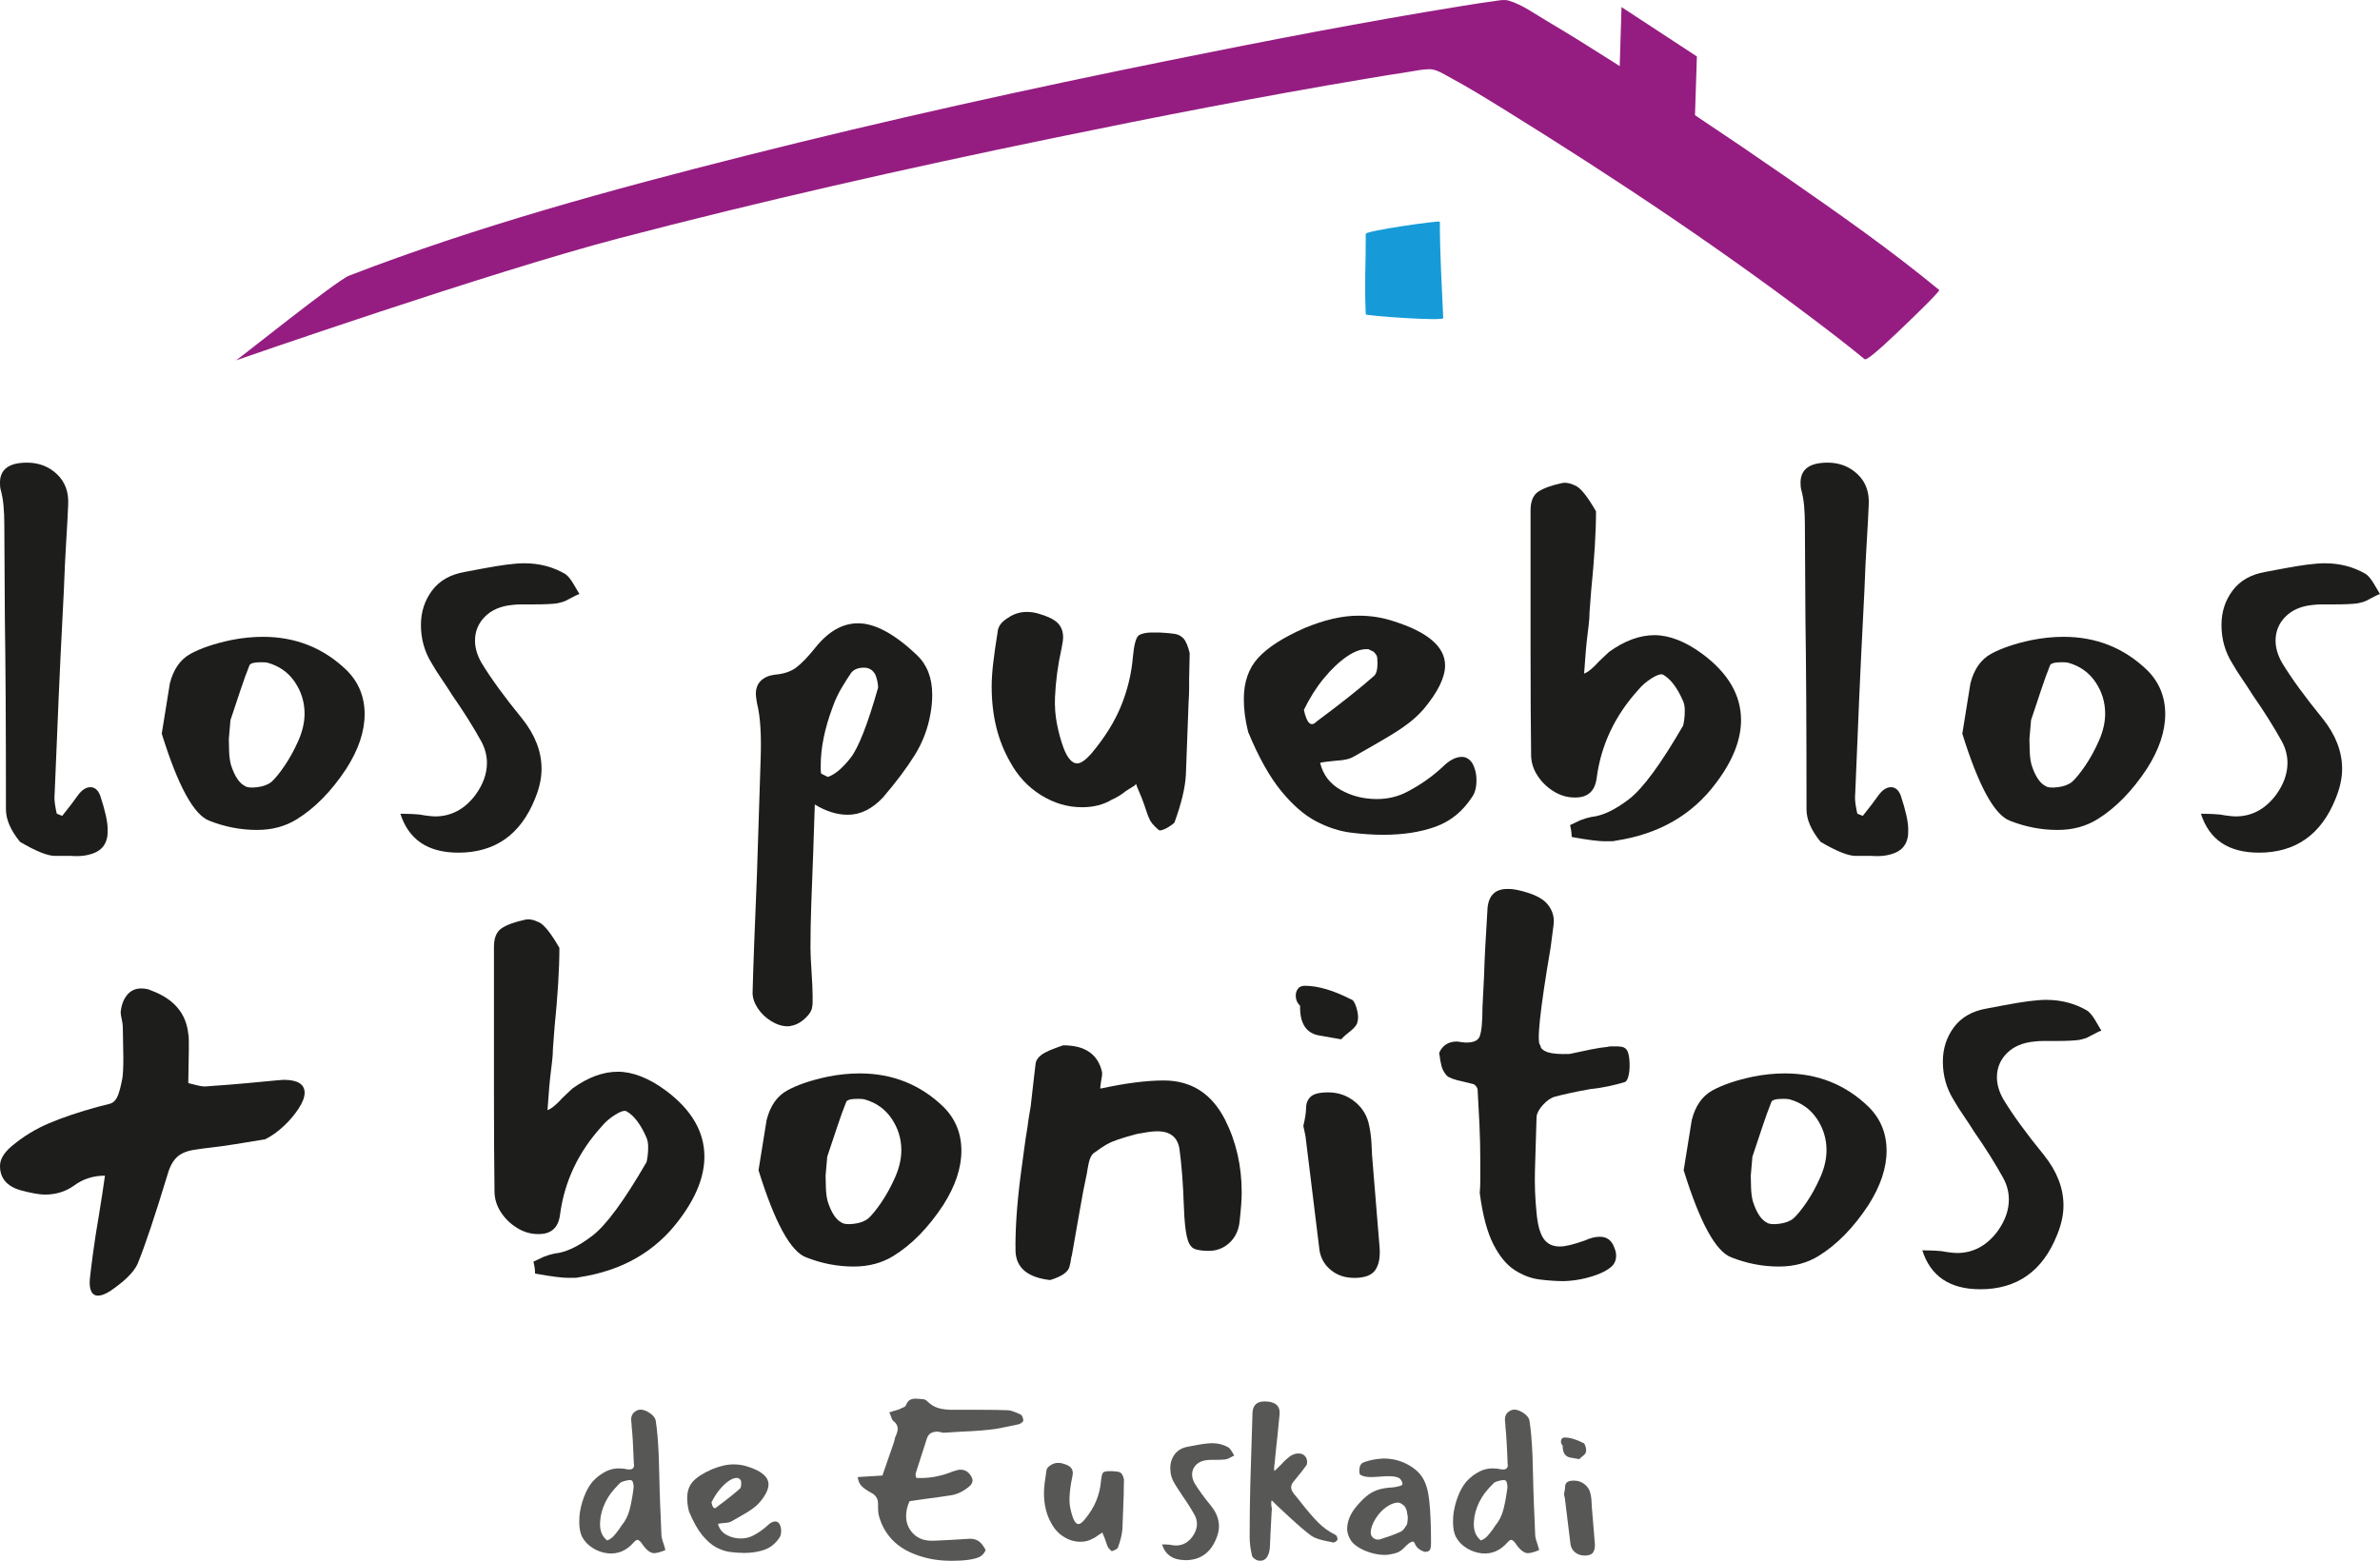 <svg xmlns="http://www.w3.org/2000/svg" id="b" width="862.24" height="565.55" viewBox="0 0 862.24 565.55"><g id="c"><g id="d"><g><g><g><path d="m25.87,310.14h-5.88c-2.74,0-6.99-1.7-12.74-5.1-3.4-4.18-5.1-8.1-5.1-11.76,0-15.29-.03-28.68-.1-40.18-.07-11.5-.17-21.1-.29-28.81l-.2-34.5c0-2.22-.1-4.41-.29-6.57-.2-2.16-.56-4.15-1.08-5.98-.13-.39-.2-1.18-.2-2.35,0-4.83,3.26-7.25,9.8-7.25,4.31,0,7.94,1.41,10.88,4.21,2.94,2.81,4.28,6.5,4.02,11.07-.13,3.4-.36,7.71-.69,12.94-.33,5.23-.62,11.3-.88,18.23l-1.18,23.52c-.52,11.11-.95,20.81-1.27,29.11-.33,8.3-.62,15.26-.88,20.88-.13,1.31-.07,2.74.2,4.31.26,1.57.46,2.55.59,2.94l1.96.78c2.61-3.26,4.51-5.75,5.68-7.45,1.44-1.96,2.94-2.94,4.51-2.94s2.74.98,3.53,2.94c1.83,5.49,2.74,9.6,2.74,12.35,0,1.57-.07,2.55-.2,2.94-.52,2.61-1.99,4.44-4.41,5.49-2.42,1.04-5.26,1.44-8.53,1.18Z" fill="#1d1d1b"></path><path d="m93.1,300.73c-5.88,0-11.63-1.11-17.25-3.33-5.62-2.09-11.37-12.61-17.25-31.56l2.94-18.23c1.3-5.1,3.79-8.66,7.45-10.68,3.66-2.02,8.56-3.69,14.7-5,3.92-.78,7.77-1.18,11.56-1.18,11.89,0,22.02,4.05,30.38,12.15,4.31,4.31,6.47,9.6,6.47,15.88s-2.22,12.87-6.66,19.8c-5.36,8.1-11.3,14.18-17.84,18.23-4.18,2.62-9.02,3.92-14.5,3.92Zm-4.31-15.88c.78.52,2.25.66,4.41.39,2.16-.26,3.89-.91,5.19-1.96,1.3-1.18,2.87-3.1,4.7-5.78,1.83-2.68,3.49-5.71,5-9.11,1.5-3.4,2.25-6.66,2.25-9.8,0-4.18-1.18-8-3.53-11.47-2.35-3.46-5.62-5.78-9.8-6.96-.39-.13-1.18-.2-2.35-.2-2.62,0-4.05.39-4.31,1.18-1.05,2.62-2.13,5.59-3.23,8.92-1.11,3.33-2.32,6.96-3.63,10.88l-.59,6.86c0,.92.03,2.35.1,4.31.06,1.96.29,3.66.69,5.1,1.3,4.05,3,6.6,5.1,7.64Z" fill="#1d1d1b"></path><path d="m166.02,308.96c-10.98,0-17.97-4.7-20.97-14.11,1.04,0,2.45.03,4.21.1,1.76.07,3.23.23,4.41.49.91.13,1.7.23,2.35.29.65.07,1.18.1,1.57.1,5.88,0,10.78-2.61,14.7-7.84,2.74-3.79,4.12-7.64,4.12-11.56,0-2.61-.66-5.16-1.96-7.64-1.44-2.61-3.04-5.32-4.8-8.13-1.76-2.81-3.69-5.71-5.78-8.72-1.31-2.09-2.62-4.08-3.92-5.98-1.31-1.89-2.48-3.75-3.53-5.59-2.62-4.18-3.92-8.82-3.92-13.92,0-4.7,1.34-8.85,4.02-12.45,2.68-3.59,6.63-5.85,11.86-6.76l6.27-1.18c3.4-.65,6.37-1.14,8.92-1.47,2.55-.32,4.67-.49,6.37-.49,5.49,0,10.45,1.31,14.9,3.92.91.66,1.86,1.8,2.84,3.43.98,1.64,1.73,2.91,2.25,3.82-.52.13-1.08.36-1.67.69-.59.33-1.27.69-2.06,1.08-.92.52-1.7.88-2.35,1.08-.66.2-1.31.36-1.96.49-.92.13-2.06.23-3.43.29-1.37.07-2.97.1-4.8.1h-4.61c-1.37,0-2.52.07-3.43.2-4.18.39-7.48,1.8-9.9,4.21-2.42,2.42-3.63,5.33-3.63,8.72,0,2.62.78,5.29,2.35,8.04,3.4,5.62,8.3,12.35,14.7,20.19,4.7,5.88,7.06,11.96,7.06,18.23,0,3.4-.78,6.99-2.35,10.78-5.23,13.07-14.5,19.6-27.83,19.6Z" fill="#1d1d1b"></path><path d="m285.39,371.88c-1.96,0-3.95-.62-5.98-1.86-2.03-1.24-3.66-2.81-4.9-4.7-1.24-1.9-1.86-3.76-1.86-5.59.13-4.97.32-10.98.59-18.03.26-7.06.59-15.22.98-24.5l1.37-42.73c.13-3.92.1-7.55-.1-10.88-.2-3.33-.62-6.3-1.27-8.92-.13-.78-.23-1.44-.29-1.96-.07-.52-.1-.91-.1-1.18,0-2.09.62-3.72,1.86-4.9,1.24-1.18,2.91-1.89,5-2.16,3.26-.26,5.88-1.14,7.84-2.65,1.96-1.5,4.25-3.89,6.86-7.15,4.7-5.88,9.86-8.82,15.48-8.82,6.14,0,13.26,3.86,21.37,11.56,3.66,3.53,5.49,8.3,5.49,14.31,0,2.22-.2,4.44-.59,6.66-.92,5.49-2.84,10.58-5.78,15.29-2.94,4.7-6.76,9.8-11.47,15.29-3.92,4.18-8.17,6.27-12.74,6.27-3.92,0-7.91-1.24-11.96-3.72l-.59,17.84c-.26,6.53-.49,12.64-.69,18.33-.2,5.68-.29,10.94-.29,15.78,0,.91.03,2.09.1,3.53.06,1.44.16,3.14.29,5.1.13,1.96.23,3.66.29,5.1.06,1.44.1,2.61.1,3.53v2.45c0,.72-.07,1.34-.2,1.86-.13,1.18-.92,2.45-2.35,3.82-1.44,1.37-2.88,2.25-4.31,2.65-.52.13-.95.23-1.27.29-.33.06-.62.1-.88.1Zm14.5-90.36c2.48-.78,5.23-3.07,8.23-6.86,2.87-3.66,6.21-12.15,10-25.48,0-1.44-.33-3-.98-4.7-.92-1.7-2.29-2.55-4.12-2.55-2.48,0-4.18.85-5.1,2.55-.39.52-1.31,1.96-2.74,4.31-1.44,2.35-2.62,4.84-3.53,7.45-2.88,7.71-4.31,14.7-4.31,20.97v1.86c0,.59.06,1.01.2,1.27l2.35,1.18Z" fill="#1d1d1b"></path><path d="m420.24,300.92c-.26,0-.82-.42-1.67-1.27-.85-.85-1.47-1.6-1.86-2.25-.52-1.04-1.01-2.29-1.47-3.72-.46-1.44-1.01-3-1.67-4.7l-1.57-3.72-.39-1.18-.59.59-3.14,1.96c-.78.66-1.6,1.24-2.45,1.76-.85.52-1.73.98-2.65,1.37-3.01,1.83-6.6,2.74-10.78,2.74-5.23,0-10.19-1.47-14.9-4.41-4.7-2.94-8.43-6.96-11.17-12.05-4.44-7.71-6.66-16.79-6.66-27.25,0-2.61.2-5.55.59-8.82.39-3.26.91-6.92,1.57-10.98.13-1.96,1.37-3.66,3.72-5.1,2.09-1.44,4.38-2.16,6.86-2.16,1.44,0,2.81.2,4.12.59,3.26.92,5.59,2.03,6.96,3.33,1.37,1.31,2.06,3.07,2.06,5.29,0,.92-.2,2.29-.59,4.12-1.31,5.88-2.09,11.76-2.35,17.64-.13,3.27.1,6.44.69,9.51.59,3.07,1.4,6.05,2.45,8.92,1.44,3.66,3.07,5.49,4.9,5.49,1.3,0,3-1.18,5.1-3.53,4.83-5.75,8.43-11.5,10.78-17.25,2.35-5.75,3.79-11.69,4.31-17.84.39-4.18,1.04-6.73,1.96-7.64.39-.39,1.24-.72,2.55-.98.65-.13,1.4-.2,2.25-.2h2.84c2.35.13,4.18.29,5.49.49,1.3.2,2.38.75,3.23,1.67.85.92,1.6,2.68,2.25,5.29l-.2,9.21v3.63c0,1.5-.07,3.17-.2,5l-.98,26.27c-.26,4.7-1.64,10.46-4.12,17.25-.26.39-.98.95-2.16,1.67-1.18.72-2.22,1.15-3.14,1.27Z" fill="#1d1d1b"></path><path d="m501.19,302.49c-3.66,0-7.58-.26-11.76-.78-4.18-.52-8.4-1.89-12.64-4.12-4.25-2.22-8.46-5.88-12.64-10.98-4.18-5.1-8.17-12.22-11.96-21.37-.52-2.09-.92-4.12-1.18-6.08-.26-1.96-.39-3.92-.39-5.88,0-6.14,1.73-11.11,5.19-14.9,3.46-3.79,9.05-7.38,16.76-10.78,7.18-3,13.72-4.51,19.6-4.51,4.44,0,8.62.66,12.54,1.96,12.54,3.92,18.82,9.28,18.82,16.07,0,4.31-2.55,9.54-7.64,15.68-1.57,1.83-3.37,3.53-5.39,5.1-2.03,1.57-4.58,3.27-7.64,5.1-3.07,1.83-7.15,4.18-12.25,7.06-1.44.92-3.6,1.44-6.47,1.57-1.44.13-2.65.26-3.63.39-.98.13-1.73.26-2.25.39,1.04,4.31,3.53,7.58,7.45,9.8,3.92,2.22,8.3,3.33,13.13,3.33,4.05,0,7.77-.91,11.17-2.74,4.71-2.48,8.88-5.42,12.54-8.82,2.48-2.48,4.83-3.72,7.06-3.72,1.44,0,2.68.72,3.72,2.16,1.04,1.83,1.57,3.92,1.57,6.27,0,2.62-.52,4.64-1.57,6.08-3.4,5.23-7.81,8.82-13.23,10.78-5.42,1.96-11.73,2.94-18.92,2.94Zm-24.3-40.97c4.57-3.4,8.62-6.5,12.15-9.31,3.53-2.81,6.47-5.26,8.82-7.35.78-.78,1.18-2.22,1.18-4.31,0-1.44-.07-2.35-.2-2.74-.26-.65-.72-1.24-1.37-1.76-.92-.39-1.44-.65-1.57-.78-2.35-.26-4.97.59-7.84,2.55-2.88,1.96-5.68,4.61-8.43,7.94-2.74,3.33-5.16,7.15-7.25,11.47,1.04,4.84,2.55,6.27,4.51,4.31Z" fill="#1d1d1b"></path><path d="m581.75,304.85c-1.31,0-2.97-.13-5-.39-2.03-.26-4.48-.65-7.35-1.18,0-1.3-.2-2.74-.59-4.31.52-.26,1.08-.52,1.67-.78.59-.26,1.27-.59,2.06-.98,1.3-.52,2.61-.91,3.92-1.18,4.05-.39,8.62-2.55,13.72-6.47,4.96-3.79,11.5-12.67,19.6-26.66.13-.52.26-1.24.39-2.16.13-.91.2-2.02.2-3.33s-.2-2.42-.59-3.33c-2.09-4.83-4.51-8.04-7.25-9.6-.78-.39-2.16.03-4.12,1.27-1.96,1.24-3.53,2.58-4.7,4.02-8.62,9.41-13.72,20.19-15.29,32.34-.66,4.7-3.33,6.99-8.04,6.86-2.62,0-5.13-.75-7.55-2.25-2.42-1.5-4.38-3.43-5.88-5.78-1.5-2.35-2.25-4.83-2.25-7.45-.13-9.93-.2-22.25-.2-36.95v-51.65c0-3.27.95-5.52,2.84-6.76,1.89-1.24,4.67-2.25,8.33-3.04,1.44-.39,3.2-.06,5.29.98,1.83.92,4.25,3.99,7.25,9.21,0,7.58-.59,17.18-1.76,28.81l-.59,7.84c0,1.31-.1,2.78-.29,4.41-.2,1.63-.43,3.56-.69,5.78-.26,2.48-.46,4.74-.59,6.76-.13,2.03-.26,3.76-.39,5.19,1.44-.52,3.26-2.02,5.49-4.51.65-.65,1.27-1.24,1.86-1.76.59-.52,1.14-1.04,1.67-1.57,5.62-4.05,11.11-6.08,16.46-6.08s11.3,2.29,17.45,6.86c9.28,6.93,13.92,14.9,13.92,23.91,0,7.19-3.01,14.77-9.02,22.74-8.62,11.63-20.78,18.62-36.46,20.97-.39.13-.88.2-1.47.2h-2.06Z" fill="#1d1d1b"></path><path d="m678.19,310.14h-5.88c-2.74,0-6.99-1.7-12.74-5.1-3.4-4.18-5.1-8.1-5.1-11.76,0-15.29-.03-28.68-.1-40.18-.07-11.5-.17-21.1-.29-28.81l-.2-34.5c0-2.22-.1-4.41-.29-6.57-.2-2.16-.56-4.15-1.08-5.98-.13-.39-.2-1.18-.2-2.35,0-4.83,3.27-7.25,9.8-7.25,4.31,0,7.94,1.41,10.88,4.21,2.94,2.81,4.28,6.5,4.02,11.07-.13,3.4-.36,7.71-.69,12.94-.33,5.23-.62,11.3-.88,18.23l-1.18,23.52c-.52,11.11-.95,20.81-1.27,29.11-.33,8.3-.62,15.26-.88,20.88-.13,1.31-.07,2.74.2,4.31.26,1.57.46,2.55.59,2.94l1.96.78c2.61-3.26,4.51-5.75,5.68-7.45,1.44-1.96,2.94-2.94,4.51-2.94s2.74.98,3.53,2.94c1.83,5.49,2.74,9.6,2.74,12.35,0,1.57-.07,2.55-.2,2.94-.52,2.61-1.99,4.44-4.41,5.49-2.42,1.04-5.26,1.44-8.53,1.18Z" fill="#1d1d1b"></path><path d="m745.42,300.73c-5.88,0-11.63-1.11-17.25-3.33-5.62-2.09-11.37-12.61-17.25-31.56l2.94-18.23c1.3-5.1,3.79-8.66,7.45-10.68,3.66-2.02,8.56-3.69,14.7-5,3.92-.78,7.77-1.18,11.57-1.18,11.89,0,22.02,4.05,30.38,12.15,4.31,4.31,6.47,9.6,6.47,15.88s-2.22,12.87-6.66,19.8c-5.36,8.1-11.3,14.18-17.84,18.23-4.18,2.62-9.02,3.92-14.5,3.92Zm-4.31-15.88c.78.52,2.25.66,4.41.39,2.16-.26,3.89-.91,5.19-1.96,1.3-1.18,2.87-3.1,4.71-5.78,1.83-2.68,3.49-5.71,5-9.11,1.5-3.4,2.25-6.66,2.25-9.8,0-4.18-1.18-8-3.53-11.47-2.35-3.46-5.62-5.78-9.8-6.96-.39-.13-1.18-.2-2.35-.2-2.62,0-4.05.39-4.31,1.18-1.05,2.62-2.13,5.59-3.23,8.92-1.11,3.33-2.32,6.96-3.63,10.88l-.59,6.86c0,.92.03,2.35.1,4.31.06,1.96.29,3.66.69,5.1,1.3,4.05,3,6.6,5.1,7.64Z" fill="#1d1d1b"></path><path d="m818.33,308.96c-10.98,0-17.97-4.7-20.97-14.11,1.04,0,2.45.03,4.21.1,1.76.07,3.23.23,4.41.49.91.13,1.7.23,2.35.29.65.07,1.18.1,1.57.1,5.88,0,10.78-2.61,14.7-7.84,2.74-3.79,4.12-7.64,4.12-11.56,0-2.61-.66-5.16-1.96-7.64-1.44-2.61-3.04-5.32-4.8-8.13-1.76-2.81-3.69-5.71-5.78-8.72-1.31-2.09-2.62-4.08-3.92-5.98-1.31-1.89-2.48-3.75-3.53-5.59-2.62-4.18-3.92-8.82-3.92-13.92,0-4.7,1.34-8.85,4.02-12.45,2.68-3.59,6.63-5.85,11.86-6.76l6.27-1.18c3.4-.65,6.37-1.14,8.92-1.47,2.55-.32,4.67-.49,6.37-.49,5.49,0,10.45,1.31,14.9,3.92.91.66,1.86,1.8,2.84,3.43.98,1.64,1.73,2.91,2.25,3.82-.52.13-1.08.36-1.67.69-.59.33-1.27.69-2.06,1.08-.92.52-1.7.88-2.35,1.08-.66.2-1.31.36-1.96.49-.92.13-2.06.23-3.43.29-1.37.07-2.97.1-4.8.1h-4.61c-1.37,0-2.52.07-3.43.2-4.18.39-7.48,1.8-9.9,4.21-2.42,2.42-3.62,5.33-3.62,8.72,0,2.62.78,5.29,2.35,8.04,3.4,5.62,8.3,12.35,14.7,20.19,4.7,5.88,7.06,11.96,7.06,18.23,0,3.4-.79,6.99-2.35,10.78-5.23,13.07-14.5,19.6-27.83,19.6Z" fill="#1d1d1b"></path></g><g><path d="m35.67,469.51c-2.35,0-3.4-1.96-3.14-5.88.26-2.48.65-5.68,1.18-9.6.52-3.92,1.24-8.56,2.16-13.92l1.18-7.45.98-6.66c-4.31,0-8.1,1.24-11.37,3.72-3.01,2.09-6.47,3.14-10.39,3.14-1.96,0-4.9-.52-8.82-1.57-4.97-1.44-7.45-4.38-7.45-8.82,0-2.35,1.37-4.7,4.12-7.06,4.18-3.53,8.75-6.34,13.72-8.43,4.96-2.09,10.78-4.05,17.44-5.88,2.09-.52,3.63-.91,4.61-1.18.98-.26,1.79-.98,2.45-2.16.65-1.18,1.3-3.46,1.96-6.86.13-.78.23-1.79.29-3.04.06-1.24.1-2.71.1-4.41l-.2-11.37c0-.26-.03-.65-.1-1.18-.07-.52-.17-1.04-.29-1.57-.13-.52-.23-1.01-.29-1.47-.07-.46-.1-.81-.1-1.08.26-2.61,1.04-4.7,2.35-6.27,1.3-1.57,3-2.35,5.1-2.35,1.44,0,2.68.26,3.72.78,8.1,3.01,12.54,8.23,13.33,15.68.13.66.2,1.47.2,2.45v3.43l-.2,11.96,3.14.78c1.57.39,2.74.52,3.53.39,5.75-.39,10.71-.78,14.9-1.18,4.18-.39,7.64-.72,10.39-.98l2.55-.2c5.1,0,7.64,1.57,7.64,4.7,0,1.57-.72,3.46-2.16,5.68-1.44,2.22-3.23,4.35-5.39,6.37-2.16,2.03-4.41,3.63-6.76,4.8l-10.78,1.76c-3.27.52-6.08.92-8.43,1.18-2.35.26-4.31.52-5.88.78-3.01.39-5.26,1.27-6.76,2.65-1.5,1.37-2.65,3.43-3.43,6.17-2.22,7.32-4.25,13.72-6.08,19.21-1.83,5.49-3.46,10-4.9,13.52-1.44,3.01-4.77,6.27-10,9.8-1.7,1.04-3.07,1.57-4.12,1.57Z" fill="#1d1d1b"></path><path d="m206.2,463.04c-1.31,0-2.97-.13-5-.39-2.03-.26-4.48-.65-7.35-1.18,0-1.3-.2-2.74-.59-4.31.52-.26,1.08-.52,1.67-.78.59-.26,1.27-.59,2.06-.98,1.3-.52,2.61-.91,3.92-1.18,4.05-.39,8.62-2.55,13.72-6.47,4.96-3.79,11.5-12.67,19.6-26.66.13-.52.26-1.24.39-2.16.13-.91.2-2.02.2-3.33s-.2-2.42-.59-3.33c-2.09-4.83-4.51-8.04-7.25-9.6-.78-.39-2.16.03-4.12,1.27-1.96,1.24-3.53,2.58-4.7,4.02-8.62,9.41-13.72,20.19-15.29,32.34-.66,4.7-3.33,6.99-8.04,6.86-2.62,0-5.13-.75-7.55-2.25-2.42-1.5-4.38-3.43-5.88-5.78-1.5-2.35-2.25-4.83-2.25-7.45-.13-9.93-.2-22.25-.2-36.95v-51.65c0-3.27.95-5.52,2.84-6.76,1.89-1.24,4.67-2.25,8.33-3.04,1.44-.39,3.2-.06,5.29.98,1.83.92,4.25,3.99,7.25,9.21,0,7.58-.59,17.18-1.76,28.81l-.59,7.84c0,1.31-.1,2.78-.29,4.41-.2,1.63-.43,3.56-.69,5.78-.26,2.48-.46,4.74-.59,6.76-.13,2.03-.26,3.76-.39,5.19,1.44-.52,3.26-2.02,5.49-4.51.65-.65,1.27-1.24,1.86-1.76.59-.52,1.14-1.04,1.67-1.57,5.62-4.05,11.1-6.08,16.46-6.08s11.3,2.29,17.44,6.86c9.28,6.93,13.92,14.9,13.92,23.91,0,7.19-3.01,14.77-9.02,22.74-8.62,11.63-20.78,18.62-36.46,20.97-.39.13-.88.2-1.47.2h-2.06Z" fill="#1d1d1b"></path><path d="m309.3,458.93c-5.88,0-11.63-1.11-17.25-3.33-5.62-2.09-11.37-12.61-17.25-31.56l2.94-18.23c1.3-5.1,3.79-8.66,7.45-10.68,3.66-2.02,8.56-3.69,14.7-5,3.92-.78,7.77-1.18,11.56-1.18,11.89,0,22.02,4.05,30.38,12.15,4.31,4.31,6.47,9.6,6.47,15.88s-2.22,12.87-6.66,19.8c-5.36,8.1-11.3,14.18-17.84,18.23-4.18,2.62-9.02,3.92-14.5,3.92Zm-4.31-15.88c.78.52,2.25.66,4.41.39,2.16-.26,3.89-.91,5.19-1.96,1.3-1.18,2.87-3.1,4.7-5.78,1.83-2.68,3.49-5.71,5-9.11,1.5-3.4,2.25-6.66,2.25-9.8,0-4.18-1.18-8-3.53-11.47-2.35-3.46-5.62-5.78-9.8-6.96-.39-.13-1.18-.2-2.35-.2-2.62,0-4.05.39-4.31,1.18-1.05,2.62-2.13,5.59-3.23,8.92-1.11,3.33-2.32,6.96-3.63,10.88l-.59,6.86c0,.92.03,2.35.1,4.31.06,1.96.29,3.66.69,5.1,1.3,4.05,3,6.6,5.1,7.64Z" fill="#1d1d1b"></path><path d="m380.45,463.83c-8.1-.92-12.28-4.38-12.54-10.39-.13-7.58.46-16.53,1.76-26.85.52-3.79.98-7.19,1.37-10.19.39-3,.78-5.62,1.18-7.84.26-2.22.65-4.77,1.18-7.64l1.18-10.39c.26-2.09.46-3.75.59-5,.13-1.24.85-2.35,2.16-3.33,1.3-.98,3.92-2.12,7.84-3.43,7.97,0,12.67,3.27,14.11,9.8v.39c0,.39-.03.82-.1,1.27-.07.46-.17,1.01-.29,1.67-.26,1.57-.33,2.42-.2,2.55,9.02-1.96,16.66-2.94,22.93-2.94,9.93,0,17.31,4.7,22.15,14.11,4.05,7.97,6.08,16.79,6.08,26.46,0,1.31-.07,2.84-.2,4.61-.13,1.76-.33,3.82-.59,6.17-.39,3.14-1.64,5.65-3.72,7.55-2.09,1.9-4.58,2.84-7.45,2.84-1.96,0-3.56-.2-4.8-.59-1.24-.39-2.16-1.47-2.74-3.23-.59-1.76-1.01-4.61-1.27-8.53l-.2-4.12c-.13-3.92-.33-7.58-.59-10.98-.26-3.4-.59-6.53-.98-9.41-.66-4.31-3.33-6.47-8.04-6.47-1.05,0-2.19.1-3.43.29-1.24.2-2.58.43-4.02.69-2.88.78-5.1,1.44-6.66,1.96-1.57.52-2.94,1.11-4.12,1.76-1.18.66-2.74,1.7-4.7,3.14-.92.66-1.57,1.96-1.96,3.92s-.59,3.07-.59,3.33c-.92,4.18-1.8,8.79-2.65,13.82-.85,5.03-1.8,10.42-2.84,16.17-.13.26-.23.69-.29,1.27-.07.59-.23,1.41-.49,2.45-.39,2.09-2.74,3.79-7.06,5.1Z" fill="#1d1d1b"></path><path d="m485.9,376.6l-7.84-1.37c-4.84-.78-7.19-4.38-7.06-10.78-1.05-1.04-1.57-2.28-1.57-3.72,0-.91.26-1.73.78-2.45.52-.72,1.37-1.08,2.55-1.08,4.7,0,10.26,1.64,16.66,4.9.78.13,1.47,1.21,2.06,3.23.59,2.03.69,3.69.29,5-.13.92-.92,1.96-2.35,3.14-1.7,1.31-2.88,2.35-3.53,3.14Zm4.7,86.44c-3.27,0-6.04-.91-8.33-2.74-2.29-1.83-3.69-4.18-4.21-7.06l-5.1-41.55-.78-3.72c.65-2.74.98-4.83.98-6.27,0-1.83.55-3.26,1.67-4.31,1.11-1.04,3.23-1.57,6.37-1.57,3.66,0,6.89,1.15,9.7,3.43,2.81,2.29,4.54,5.26,5.19,8.92.39,1.83.65,3.86.78,6.08.13,2.22.2,3.66.2,4.31l2.74,33.52c.26,3.53-.26,6.24-1.57,8.13-1.31,1.9-3.86,2.84-7.64,2.84Z" fill="#1d1d1b"></path><path d="m566.66,464.22c-2.74,0-5.69-.2-8.82-.59-3.14-.39-6.17-1.53-9.11-3.43-2.94-1.89-5.52-5.03-7.74-9.41-2.22-4.38-3.86-10.55-4.9-18.52.13-1.3.2-2.94.2-4.9v-6.86c0-4.18-.1-8.43-.29-12.74-.2-4.31-.43-8.69-.69-13.13-.26-.78-.72-1.37-1.37-1.76l-3.92-.98c-3.14-.65-5.1-1.37-5.88-2.16-.92-1.04-1.54-2.16-1.86-3.33-.33-1.18-.62-2.81-.88-4.9,1.18-2.74,3.33-4.12,6.47-4.12.78.13,1.47.23,2.06.29.59.07,1.01.1,1.27.1,2.74,0,4.38-.78,4.9-2.35.65-1.7.98-5.16.98-10.39l.59-11.76c.13-5.1.52-12.81,1.18-23.13.13-5.36,2.55-8.04,7.25-8.04.78,0,1.47.03,2.06.1.59.07,1.14.17,1.67.29,5.36,1.18,8.95,2.88,10.78,5.1,1.83,2.22,2.58,4.67,2.25,7.35-.33,2.68-.69,5.46-1.08,8.33-3.92,23-5.16,34.83-3.72,35.48,0,1.05.91,1.9,2.74,2.55,1.7.52,4.31.72,7.84.59,3-.65,5.65-1.21,7.94-1.67,2.28-.46,4.21-.75,5.78-.88.26-.13.69-.2,1.27-.2h1.86c1.57,0,2.61.2,3.14.59,1.18.66,1.76,2.81,1.76,6.47,0,1.44-.17,2.74-.49,3.92-.33,1.18-.75,1.83-1.27,1.96-1.7.52-3.6,1.01-5.69,1.47-2.09.46-4.38.82-6.86,1.08-2.88.52-5.36,1.01-7.45,1.47-2.09.46-3.86.88-5.29,1.27-1.44.39-2.88,1.37-4.31,2.94-1.44,1.57-2.22,3.01-2.35,4.31l-.59,19.6c-.13,5.1.06,10.19.59,15.29.39,4.31,1.24,7.42,2.55,9.31,1.3,1.9,3.27,2.84,5.88,2.84,1.96,0,4.96-.72,9.02-2.16,1.96-.91,3.79-1.37,5.49-1.37,2.61,0,4.38,1.37,5.29,4.12.39.92.59,1.83.59,2.74,0,1.7-.62,3.07-1.86,4.12-1.24,1.05-2.91,1.96-5,2.74-3.92,1.44-7.91,2.22-11.96,2.35Z" fill="#1d1d1b"></path><path d="m644.47,458.93c-5.88,0-11.63-1.11-17.25-3.33-5.62-2.09-11.37-12.61-17.25-31.56l2.94-18.23c1.3-5.1,3.79-8.66,7.45-10.68,3.66-2.02,8.56-3.69,14.7-5,3.92-.78,7.77-1.18,11.57-1.18,11.89,0,22.02,4.05,30.38,12.15,4.31,4.31,6.47,9.6,6.47,15.88s-2.22,12.87-6.66,19.8c-5.36,8.1-11.3,14.18-17.84,18.23-4.18,2.62-9.02,3.92-14.5,3.92Zm-4.31-15.88c.78.52,2.25.66,4.41.39,2.16-.26,3.89-.91,5.19-1.96,1.3-1.18,2.87-3.1,4.71-5.78,1.83-2.68,3.49-5.71,5-9.11,1.5-3.4,2.25-6.66,2.25-9.8,0-4.18-1.18-8-3.53-11.47-2.35-3.46-5.62-5.78-9.8-6.96-.39-.13-1.18-.2-2.35-.2-2.62,0-4.05.39-4.31,1.18-1.05,2.62-2.13,5.59-3.23,8.92-1.11,3.33-2.32,6.96-3.63,10.88l-.59,6.86c0,.92.03,2.35.1,4.31.06,1.96.29,3.66.69,5.1,1.3,4.05,3,6.6,5.1,7.64Z" fill="#1d1d1b"></path><path d="m717.39,467.16c-10.98,0-17.97-4.7-20.97-14.11,1.04,0,2.45.03,4.21.1,1.76.07,3.23.23,4.41.49.91.13,1.7.23,2.35.29.65.07,1.18.1,1.57.1,5.88,0,10.78-2.61,14.7-7.84,2.74-3.79,4.12-7.64,4.12-11.56,0-2.61-.65-5.16-1.96-7.64-1.44-2.61-3.04-5.32-4.8-8.13-1.76-2.81-3.69-5.71-5.78-8.72-1.31-2.09-2.62-4.08-3.92-5.98-1.31-1.89-2.48-3.75-3.53-5.59-2.62-4.18-3.92-8.82-3.92-13.92,0-4.7,1.34-8.85,4.02-12.45,2.68-3.59,6.63-5.85,11.86-6.76l6.27-1.18c3.4-.65,6.37-1.14,8.92-1.47,2.55-.32,4.67-.49,6.37-.49,5.49,0,10.45,1.31,14.9,3.92.91.66,1.86,1.8,2.84,3.43.98,1.64,1.73,2.91,2.25,3.82-.52.13-1.08.36-1.67.69-.59.33-1.27.69-2.06,1.08-.92.52-1.7.88-2.35,1.08-.65.2-1.31.36-1.96.49-.92.13-2.06.23-3.43.29-1.37.07-2.97.1-4.8.1h-4.61c-1.37,0-2.52.07-3.43.2-4.18.39-7.48,1.8-9.9,4.21s-3.63,5.33-3.63,8.72c0,2.62.78,5.29,2.35,8.04,3.4,5.62,8.3,12.35,14.7,20.19,4.7,5.88,7.06,11.96,7.06,18.23,0,3.4-.78,6.99-2.35,10.78-5.23,13.07-14.5,19.6-27.83,19.6Z" fill="#1d1d1b"></path></g></g><g><g><path d="m220.29,562.86c-1.95-.21-3.79-.84-5.5-1.9-1.72-1.06-3.02-2.43-3.92-4.12-.85-1.74-1.16-4.2-.95-7.37.21-2.32.75-4.65,1.62-6.97.87-2.32,1.91-4.2,3.13-5.62,1.43-1.58,3.05-2.82,4.87-3.72,1.82-.9,3.79-1.24,5.9-1.03.58.05,1.11.13,1.58.24.1.05.34.08.71.08,1.27.11,1.93-.4,1.98-1.5l-.08-.71c-.11-3.06-.23-5.7-.36-7.92-.13-2.22-.28-4.06-.44-5.54v-.51c0-.24-.03-.49-.08-.75-.05-.26-.08-.51-.08-.75v-.67c.1-1.53.92-2.59,2.46-3.17.42-.11.79-.16,1.11-.16,1.11.11,2.23.57,3.37,1.39,1.13.82,1.78,1.68,1.94,2.57.26,1.64.49,3.54.67,5.7.18,2.17.33,4.57.44,7.21l.32,12.12c.11,3.59.22,6.75.36,9.46.13,2.72.22,5,.28,6.85,0,.79.29,1.98.87,3.56l.24.87c.05.16.1.33.16.51.05.19.11.41.16.67-1.9.79-3.35,1.16-4.36,1.11-1.37-.21-2.77-1.4-4.2-3.56-.53-.74-1.03-1.16-1.5-1.27-.37,0-.85.32-1.43.95-2.59,2.96-5.68,4.28-9.27,3.96Zm-.32-4.67c.9-.37,1.62-.84,2.18-1.43.55-.58,1.23-1.4,2.02-2.46l.95-1.43c1.37-1.64,2.35-3.52,2.93-5.66.58-2.14,1.08-4.84,1.5-8.12.05-.48,0-1.03-.16-1.66-.16-.63-.37-.98-.63-1.03-.42-.16-1.15-.1-2.18.16-1.03.26-1.7.55-2.02.87-1.32,1.32-2.36,2.48-3.13,3.48-.77,1-1.47,2.14-2.1,3.41-1.16,2.43-1.8,4.75-1.9,6.97-.26,3.06.58,5.36,2.53,6.89Z" fill="#575756"></path><path d="m269.4,562.7c-1.48,0-3.06-.11-4.75-.32-1.69-.21-3.39-.76-5.11-1.66-1.72-.9-3.42-2.38-5.11-4.43-1.69-2.06-3.3-4.94-4.83-8.63-.21-.84-.37-1.66-.48-2.46-.11-.79-.16-1.58-.16-2.38,0-2.48.7-4.49,2.1-6.02,1.4-1.53,3.66-2.98,6.77-4.36,2.9-1.21,5.54-1.82,7.92-1.82,1.79,0,3.48.26,5.07.79,5.07,1.58,7.6,3.75,7.6,6.49,0,1.74-1.03,3.86-3.09,6.34-.63.74-1.36,1.43-2.18,2.06-.82.63-1.85,1.32-3.09,2.06-1.24.74-2.89,1.69-4.95,2.85-.58.37-1.45.58-2.61.63-.58.05-1.07.11-1.47.16-.4.05-.7.11-.91.16.42,1.74,1.43,3.06,3.01,3.96,1.58.9,3.35,1.35,5.31,1.35,1.64,0,3.14-.37,4.51-1.11,1.9-1,3.59-2.19,5.07-3.56,1-1,1.95-1.5,2.85-1.5.58,0,1.08.29,1.5.87.42.74.63,1.58.63,2.54,0,1.06-.21,1.88-.63,2.46-1.37,2.11-3.16,3.56-5.35,4.36-2.19.79-4.74,1.19-7.64,1.19Zm-9.82-16.55c1.85-1.37,3.48-2.63,4.91-3.76,1.43-1.13,2.61-2.12,3.56-2.97.32-.32.48-.9.48-1.74,0-.58-.03-.95-.08-1.11-.11-.26-.29-.5-.55-.71-.37-.16-.58-.26-.63-.32-.95-.1-2.01.24-3.17,1.03-1.16.79-2.3,1.86-3.41,3.21s-2.09,2.89-2.93,4.63c.42,1.95,1.03,2.53,1.82,1.74Z" fill="#575756"></path><path d="m344.56,565.55c-4.7,0-9.03-.77-12.99-2.3-6.81-2.59-11.17-7.15-13.07-13.7-.27-.95-.4-1.93-.4-2.93v-1.82c0-1.79-.87-3.11-2.61-3.96-1.43-.79-2.52-1.56-3.29-2.3-.77-.74-1.25-1.85-1.47-3.33l8.95-.55,4.04-11.64c.05-.21.12-.44.2-.67.08-.24.14-.49.2-.75.05-.42.18-.84.4-1.27.48-1.06.71-1.93.71-2.61,0-1.06-.5-1.98-1.5-2.77-.32-.21-.61-.71-.87-1.5-.21-.74-.45-1.29-.71-1.66l1.74-.55c.9-.26,1.5-.45,1.82-.55.11-.05.26-.13.48-.24.21-.1.5-.24.87-.4.74-.26,1.13-.58,1.19-.95.37-.9.83-1.5,1.39-1.82.55-.32,1.23-.47,2.02-.47.26,0,.59.01.99.04.4.03.86.07,1.39.12.74,0,1.35.24,1.82.71,1.27,1.27,2.63,2.11,4.08,2.53,1.45.42,3.18.63,5.19.63h10.06c2.27,0,4.24.01,5.9.04,1.66.03,3.05.07,4.16.12.58.05,1.24.21,1.98.48.74.26,1.56.61,2.46,1.03.32.16.57.46.75.91.18.45.28.88.28,1.31,0,.21-.19.46-.55.75-.37.29-.71.49-1.03.59-1.8.37-3.38.7-4.75.99-1.37.29-2.51.51-3.41.67-1.43.21-3.21.41-5.35.59-2.14.19-4.63.33-7.48.44-.69.05-1.54.11-2.57.16-1.03.05-2.28.13-3.76.24-.16,0-.53-.08-1.11-.24-.26-.05-.5-.09-.71-.12-.21-.03-.37-.04-.48-.04-1.95,0-3.2.82-3.72,2.46l-4.04,12.59-.08.32c0,.21.03.44.08.67.05.24.1.46.16.67.21.05.48.08.79.08h1.11c3.64,0,7.44-.79,11.4-2.38,1.16-.42,2.08-.63,2.77-.63,1.53,0,2.74.69,3.64,2.06.48.69.71,1.32.71,1.9,0,.63-.34,1.29-1.03,1.98-2.17,1.85-4.41,2.96-6.73,3.33-1.06.16-2.38.36-3.96.59-1.58.24-3.43.49-5.54.75l-5.54.79c-.85,1.74-1.27,3.54-1.27,5.39,0,2.53.88,4.69,2.65,6.46,1.77,1.77,4.18,2.6,7.25,2.49,1.53-.05,3.3-.13,5.31-.24,2.01-.11,4.22-.24,6.65-.4l1.19-.08c1.32,0,2.42.3,3.29.91.87.61,1.7,1.68,2.49,3.21-.58,1.27-1.4,2.12-2.46,2.57-1.06.45-2.43.78-4.12.99-.85.11-1.77.18-2.77.24-1,.05-2.06.08-3.17.08Z" fill="#575756"></path></g><g><path d="m402.84,562.06c-.11,0-.33-.17-.67-.51-.34-.34-.59-.65-.75-.91-.21-.42-.41-.92-.59-1.5-.19-.58-.41-1.21-.67-1.9l-.63-1.5-.16-.48-.24.24-1.27.79c-.32.26-.65.5-.99.71-.34.21-.7.4-1.07.55-1.22.74-2.67,1.11-4.36,1.11-2.11,0-4.12-.59-6.02-1.78-1.9-1.19-3.41-2.81-4.51-4.87-1.8-3.11-2.69-6.78-2.69-11.01,0-1.06.08-2.24.24-3.56.16-1.32.37-2.8.63-4.44.05-.79.55-1.48,1.5-2.06.84-.58,1.77-.87,2.77-.87.58,0,1.13.08,1.66.24,1.32.37,2.26.82,2.81,1.35.55.53.83,1.24.83,2.14,0,.37-.08.92-.24,1.66-.53,2.38-.84,4.75-.95,7.13-.05,1.32.04,2.6.28,3.84.24,1.24.57,2.44.99,3.6.58,1.48,1.24,2.22,1.98,2.22.53,0,1.21-.48,2.06-1.43,1.95-2.32,3.41-4.65,4.36-6.97.95-2.32,1.53-4.72,1.74-7.21.16-1.69.42-2.72.79-3.09.16-.16.5-.29,1.03-.4.26-.05.57-.08.91-.08h1.15c.95.05,1.69.12,2.22.2.53.08.96.3,1.31.67.34.37.65,1.08.91,2.14l-.08,3.72v1.46c0,.61-.03,1.28-.08,2.02l-.4,10.61c-.11,1.9-.66,4.22-1.66,6.97-.11.16-.4.38-.87.67-.47.29-.9.46-1.27.51Z" fill="#575756"></path></g><g><path d="m429.45,565.31c-4.44,0-7.26-1.9-8.47-5.7.42,0,.99.01,1.7.04.71.03,1.31.09,1.78.2.37.05.69.09.95.12.26.03.48.04.63.04,2.38,0,4.36-1.05,5.94-3.17,1.11-1.53,1.66-3.09,1.66-4.67,0-1.05-.26-2.08-.79-3.09-.58-1.06-1.23-2.15-1.94-3.29-.71-1.13-1.49-2.31-2.34-3.52-.53-.84-1.06-1.65-1.58-2.42-.53-.76-1-1.52-1.43-2.26-1.06-1.69-1.58-3.56-1.58-5.62,0-1.9.54-3.58,1.62-5.03,1.08-1.45,2.68-2.36,4.79-2.73l2.53-.48c1.37-.26,2.57-.46,3.6-.59,1.03-.13,1.89-.2,2.57-.2,2.22,0,4.22.53,6.02,1.58.37.26.75.73,1.15,1.39.4.66.7,1.17.91,1.54-.21.05-.44.15-.67.28-.24.13-.51.28-.83.44-.37.21-.69.36-.95.44-.27.08-.53.15-.79.2-.37.05-.83.09-1.39.12-.55.03-1.2.04-1.94.04h-1.86c-.55,0-1.02.03-1.39.08-1.69.16-3.02.73-4,1.7-.98.98-1.47,2.15-1.47,3.52,0,1.06.32,2.14.95,3.25,1.37,2.27,3.35,4.99,5.94,8.16,1.9,2.38,2.85,4.83,2.85,7.37,0,1.37-.32,2.83-.95,4.36-2.11,5.28-5.86,7.92-11.25,7.92Z" fill="#575756"></path><path d="m455.9,565.47c-.42-.05-.88-.26-1.39-.63-.5-.37-.81-.74-.91-1.11-.58-2.43-.87-4.7-.87-6.81,0-6.39.08-12.75.24-19.09l.79-25.82c.1-2.8,1.56-4.2,4.36-4.2,3.85,0,5.68,1.53,5.46,4.59l-.79,8.08c-.11.9-.23,1.98-.36,3.25-.13,1.27-.28,2.69-.44,4.28l-.16,1.82c-.16,1-.24,1.8-.24,2.38,0,.42.05.69.16.79l2.3-2.22c.84-.95,1.58-1.69,2.22-2.22,1.37-1.27,2.77-1.9,4.2-1.9,1.16,0,2.03.45,2.61,1.35.32.53.47,1.14.47,1.82,0,.58-.11.98-.32,1.19-.79,1.16-2.22,2.98-4.28,5.46-.79.84-1.19,1.66-1.19,2.46,0,.74.37,1.56,1.11,2.46.32.37.7.83,1.15,1.39.45.55.96,1.2,1.54,1.94,2.27,2.9,4.29,5.24,6.06,7.01,1.77,1.77,3.81,3.24,6.14,4.4.26.11.47.36.63.75.16.4.21.7.16.91-.05.26-.26.53-.63.79-.37.26-.69.37-.95.32-.37-.11-.73-.18-1.07-.24-.34-.05-.65-.11-.91-.16-2.75-.53-4.7-1.19-5.86-1.98-1.9-1.37-4.59-3.67-8.08-6.89l-3.25-3.01-1.43-1.35-1.66-1.66c-.11.32-.16.71-.16,1.19,0,.21.01.45.04.71.03.26.07.53.12.79.11.53.11.92,0,1.19-.16,2.96-.29,5.52-.4,7.68-.11,2.17-.19,3.93-.24,5.31-.11,1.74-.51,3.06-1.23,3.96s-1.7,1.24-2.97,1.03Z" fill="#575756"></path><path d="m501.6,563.41c-1.48,0-3.02-.22-4.63-.67-1.61-.45-3.08-1.05-4.4-1.82-1.32-.76-2.32-1.6-3.01-2.5-1.06-1.58-1.56-3.17-1.5-4.75.11-2.59,1.16-5.12,3.17-7.6,1.37-1.64,2.63-2.93,3.76-3.88,1.13-.95,2.38-1.68,3.72-2.18,1.35-.5,2.97-.83,4.87-.99.42,0,.99-.05,1.7-.16.71-.11,1.36-.25,1.94-.44.58-.18.87-.38.87-.59,0-.74-.32-1.43-.95-2.06-.74-.58-2.09-.87-4.04-.87-.37,0-.83.01-1.39.04-.55.03-1.2.07-1.94.12-.74.05-1.37.09-1.9.12-.53.03-.92.04-1.19.04-1.74,0-3.04-.29-3.88-.87-.21-.05-.32-.55-.32-1.5,0-1.64.55-2.64,1.66-3.01,1.16-.42,2.32-.74,3.48-.95,1.16-.21,2.35-.34,3.56-.4,3.06,0,5.9.67,8.51,2.02,2.61,1.35,4.53,3.02,5.74,5.03,1.21,1.95,2.01,4.73,2.38,8.32.21,1.95.37,4.2.47,6.73.11,2.54.16,5.33.16,8.4,0,1.69-.24,2.67-.71,2.93-.42.26-.82.4-1.19.4-.47,0-1.03-.17-1.66-.51-.63-.34-1.19-.78-1.66-1.31l-.55-.95c-.21-.58-.45-.9-.71-.95-.47,0-1,.22-1.58.67-.58.45-1.08.91-1.5,1.39-.32.32-.63.61-.95.87-.32.27-.66.5-1.03.71-.58.37-1.74.71-3.48,1.03-.37.05-.7.09-.99.12-.29.03-.57.04-.83.04Zm-2.46-5.54c.37,0,.71-.05,1.03-.16,1.21-.37,2.44-.78,3.68-1.23,1.24-.45,2.44-.94,3.6-1.46.53-.26,1-.71,1.43-1.35.42-.63.69-1.03.79-1.19s.2-.62.28-1.39c.08-.77.09-1.39.04-1.86-.11-.16-.19-.58-.24-1.27-.05-.37-.15-.7-.28-.99-.13-.29-.25-.57-.36-.83-.26-.42-.69-.82-1.27-1.19-.58-.37-1.11-.53-1.58-.47-1,.05-2.09.42-3.25,1.11-1.16.69-2.24,1.61-3.25,2.77-1,1.21-1.78,2.44-2.34,3.68-.55,1.24-.83,2.39-.83,3.45.05.84.45,1.5,1.19,1.98.42.26.87.4,1.35.4Z" fill="#575756"></path><path d="m536.84,562.86c-1.95-.21-3.79-.84-5.5-1.9-1.72-1.06-3.02-2.43-3.92-4.12-.85-1.74-1.16-4.2-.95-7.37.21-2.32.75-4.65,1.62-6.97.87-2.32,1.91-4.2,3.13-5.62,1.43-1.58,3.05-2.82,4.87-3.72,1.82-.9,3.79-1.24,5.9-1.03.58.05,1.11.13,1.58.24.11.05.34.08.71.08,1.27.11,1.93-.4,1.98-1.5l-.08-.71c-.11-3.06-.22-5.7-.36-7.92-.13-2.22-.28-4.06-.44-5.54v-.51c0-.24-.03-.49-.08-.75-.05-.26-.08-.51-.08-.75v-.67c.1-1.53.92-2.59,2.46-3.17.42-.11.79-.16,1.11-.16,1.11.11,2.23.57,3.37,1.39,1.13.82,1.78,1.68,1.94,2.57.26,1.64.49,3.54.67,5.7.18,2.17.33,4.57.44,7.21l.32,12.12c.11,3.59.22,6.75.36,9.46.13,2.72.22,5,.28,6.85,0,.79.29,1.98.87,3.56l.24.87c.05.16.1.33.16.51.05.19.11.41.16.67-1.9.79-3.35,1.16-4.36,1.11-1.37-.21-2.77-1.4-4.2-3.56-.53-.74-1.03-1.16-1.5-1.27-.37,0-.85.32-1.43.95-2.59,2.96-5.68,4.28-9.27,3.96Zm-.32-4.67c.9-.37,1.62-.84,2.18-1.43.55-.58,1.23-1.4,2.02-2.46l.95-1.43c1.37-1.64,2.35-3.52,2.93-5.66.58-2.14,1.08-4.84,1.51-8.12.05-.48,0-1.03-.16-1.66-.16-.63-.37-.98-.63-1.03-.42-.16-1.15-.1-2.18.16-1.03.26-1.7.55-2.02.87-1.32,1.32-2.36,2.48-3.13,3.48-.77,1-1.47,2.14-2.1,3.41-1.16,2.43-1.8,4.75-1.9,6.97-.26,3.06.58,5.36,2.53,6.89Z" fill="#575756"></path><path d="m572.16,528.72l-3.17-.55c-1.95-.32-2.9-1.77-2.85-4.36-.42-.42-.63-.92-.63-1.5,0-.37.11-.7.32-.99.21-.29.55-.44,1.03-.44,1.9,0,4.14.66,6.73,1.98.32.05.59.49.83,1.31.24.82.28,1.49.12,2.02-.05.37-.37.79-.95,1.27-.69.53-1.16.95-1.43,1.27Zm1.9,34.93c-1.32,0-2.44-.37-3.37-1.11s-1.49-1.69-1.7-2.85l-2.06-16.79-.32-1.5c.26-1.11.4-1.95.4-2.53,0-.74.22-1.32.67-1.74.45-.42,1.31-.63,2.57-.63,1.48,0,2.79.46,3.92,1.39,1.13.92,1.83,2.13,2.1,3.6.16.74.26,1.56.32,2.46.05.9.08,1.48.08,1.74l1.11,13.54c.11,1.43-.11,2.52-.63,3.29-.53.77-1.56,1.15-3.09,1.15Z" fill="#575756"></path></g></g><g><g><path d="m702.54,105.07c-17.52-14.44-36.19-27.53-54.83-40.47-11.14-7.73-22.35-15.35-33.64-22.86l.69-21.28-27.31-17.9-.65,21.4c-.78-.5-1.55-1-2.33-1.49-7.96-5.07-15.96-10.09-24.09-14.89-4.26-2.51-8.91-5.89-13.7-7.33-1.66-.5-3.3-.13-4.99.1-3.95.52-7.9,1.16-11.83,1.79-35.32,5.7-70.47,12.52-105.53,19.6-51.68,10.43-103.18,21.8-154.3,34.71-48.4,12.23-96.91,25.43-143.53,43.42-4.69,1.81-40.12,30.33-40.99,30.7,0,0,91.76-31.91,138.56-44.17,51.82-13.57,104.11-25.36,156.57-36.18,37.98-7.84,76.07-15.26,114.31-21.69,4.99-.84,9.99-1.66,15-2.42,2.54-.38,5.25-1.02,7.83-1.04,2.59-.02,5.08,1.68,7.3,2.87,6.73,3.61,13.24,7.63,19.73,11.65,41.11,25.45,81.71,52.53,120.02,82.06,3.61,2.78,7.19,5.61,10.71,8.51,1.09.9,12.96-10.79,14.12-11.87.98-.91,13.38-12.8,12.89-13.2v-.02Z" fill="#951d81"></path><polygon points="587.43 2.55 587.45 2.56 587.45 2.56 587.43 2.55" fill="#95c11f"></polygon></g><path d="m494.8,84.73c.03,11.65-.52,17.53,0,29.17.03.56,28.12,2.53,28.06,1.37-.52-11.64-1.2-23.28-1.23-34.93,0-.55-26.83,3.28-26.83,4.39h0Z" fill="#169bd8"></path></g></g></g></g></svg>